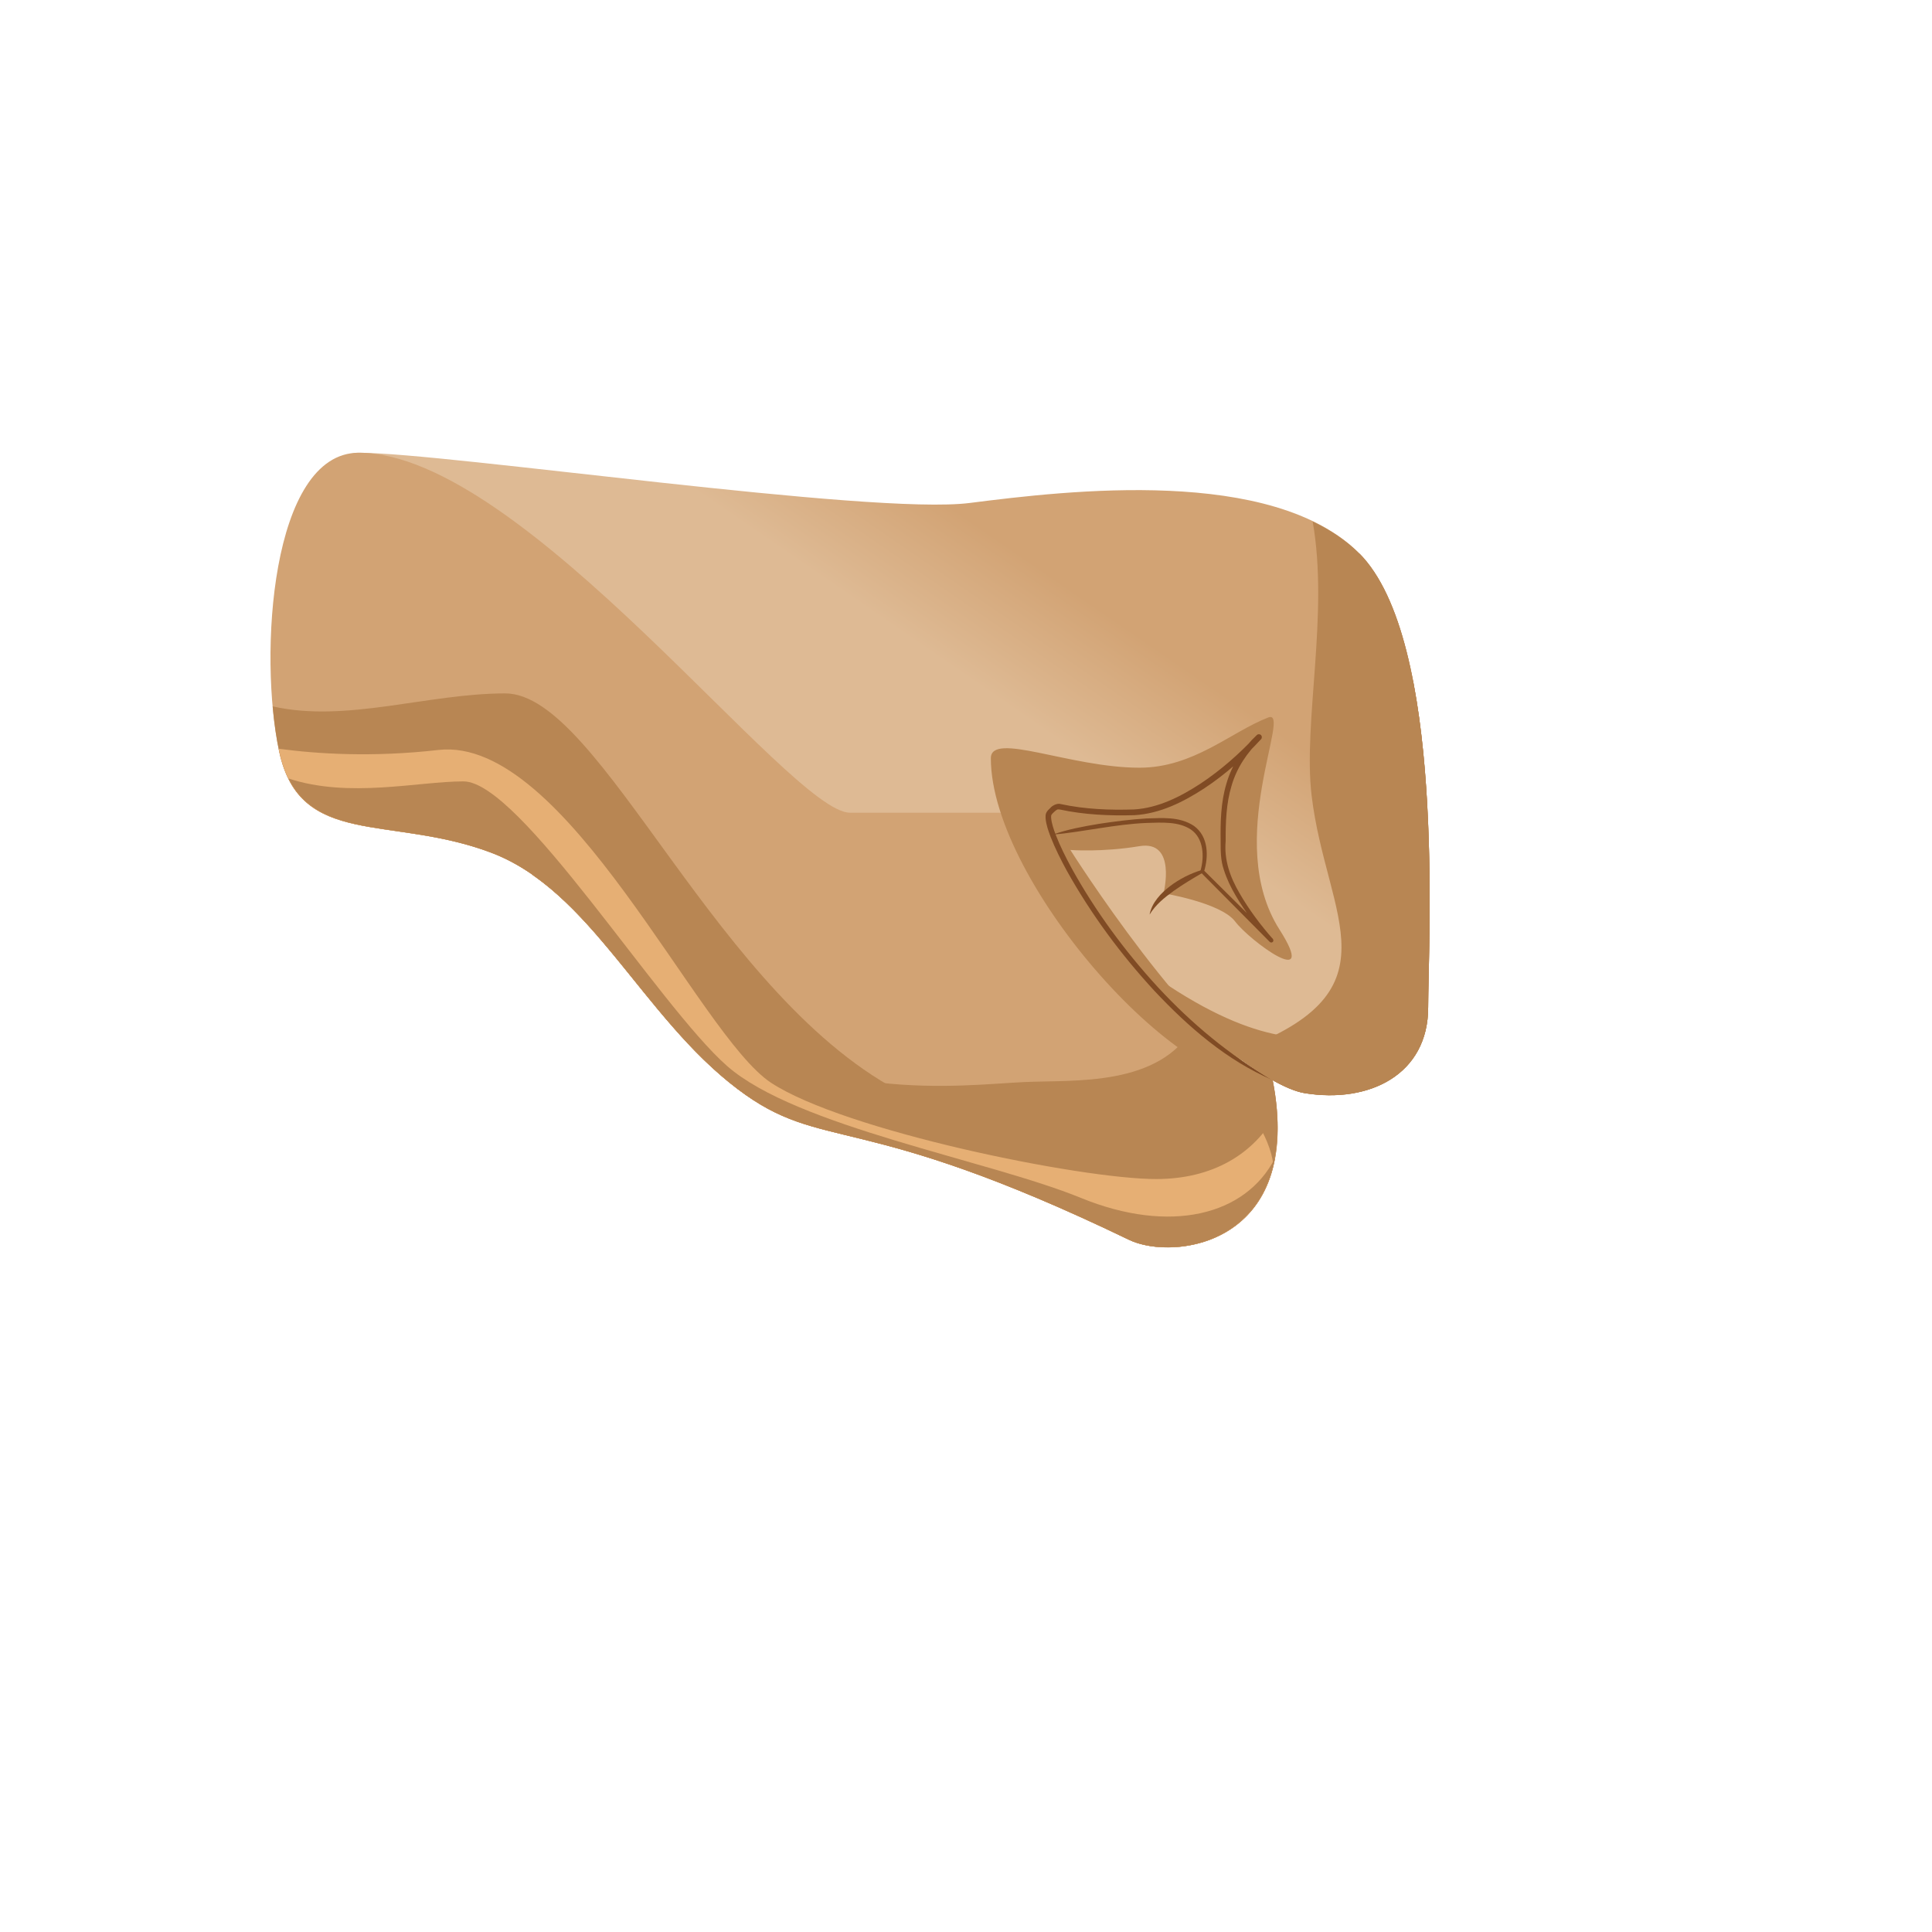 <svg xmlns="http://www.w3.org/2000/svg" version="1.1" xmlns:xlink="http://www.w3.org/1999/xlink" width="100%" height="100%" id="svgWorkerArea" viewBox="-25 -25 625 625" xmlns:idraw="https://idraw.muisca.co" style="background: white;"><defs id="defsdoc"><pattern id="patternBool" x="0" y="0" width="10" height="10" patternUnits="userSpaceOnUse" patternTransform="rotate(35)"><circle cx="5" cy="5" r="4" style="stroke: none;fill: #ff000070;"></circle></pattern><linearGradient id="paint0_linear" x1="65.268" y1="50.589" x2="49.112" y2="36.426" gradientUnits="userSpaceOnUse">
<stop offset="0.001" stop-color="#FFCB4B" id="stopImp-918111110"></stop>
<stop offset="1" stop-color="#FFD748" id="stopImp-340415944"></stop>
</linearGradient><linearGradient id="paint1_linear" x1="57.734" y1="42.16" x2="52.884" y2="54.13" gradientUnits="userSpaceOnUse">
<stop offset="0.001" stop-color="#D2A374" id="stopImp-676720505"></stop>
<stop offset="1" stop-color="#DEBA94" id="stopImp-873770894"></stop>
</linearGradient><linearGradient id="paint2_linear" x1="70.512" y1="-7.135" x2="46.201" y2="28.222" gradientUnits="userSpaceOnUse">
<stop offset="0.001" stop-color="#D2A374" id="stopImp-357240068"></stop>
<stop offset="1" stop-color="#DEBA94" id="stopImp-209735756"></stop>
</linearGradient><linearGradient id="paint3_linear" x1="33.143" y1="53.259" x2="35.599" y2="41.472" gradientUnits="userSpaceOnUse">
<stop offset="0.001" stop-color="#D2A374" id="stopImp-400017055"></stop>
<stop offset="1" stop-color="#DEBA94" id="stopImp-718412134"></stop>
</linearGradient><linearGradient id="paint4_linear" x1="42.976" y1="31.885" x2="13.508" y2="85.843" gradientUnits="userSpaceOnUse">
<stop stop-color="#D2A374" stop-opacity="0" id="stopImp-599087988"></stop>
<stop offset="1" stop-color="#B88653" id="stopImp-732880029"></stop>
</linearGradient><linearGradient id="paint5_linear" x1="50.77" y1="56.107" x2="62.925" y2="69.181" gradientUnits="userSpaceOnUse">
<stop stop-color="#D2A374" stop-opacity="0" id="stopImp-2213904"></stop>
<stop offset="1" stop-color="#B88653" id="stopImp-143189435"></stop>
</linearGradient><linearGradient id="paint6_linear" x1="36.405" y1="42.713" x2="25.231" y2="100.786" gradientUnits="userSpaceOnUse">
<stop stop-color="#E6AF74" stop-opacity="0" id="stopImp-468028672"></stop>
<stop offset="1" stop-color="#E6AF74" id="stopImp-227704889"></stop>
</linearGradient><linearGradient id="paint7_linear" x1="61.217" y1="10.489" x2="74.97" y2="119.883" gradientUnits="userSpaceOnUse">
<stop stop-color="#D2A374" stop-opacity="0" id="stopImp-685091564"></stop>
<stop offset="1" stop-color="#B88653" id="stopImp-866325818"></stop>
</linearGradient><linearGradient id="paint8_linear" x1="38.447" y1="27.23" x2="42.499" y2="-14.514" gradientUnits="userSpaceOnUse">
<stop stop-color="#FFBC47" stop-opacity="0" id="stopImp-189281619"></stop>
<stop offset="1" stop-color="#C86F34" id="stopImp-970878889"></stop>
</linearGradient><linearGradient id="paint9_linear" x1="58.882" y1="14.348" x2="55.69" y2="61.004" gradientUnits="userSpaceOnUse">
<stop stop-color="#D2A374" stop-opacity="0" id="stopImp-115093904"></stop>
<stop offset="1" stop-color="#B88653" id="stopImp-345237853"></stop>
</linearGradient><linearGradient id="paint10_linear" x1="31.611" y1="27.972" x2="77.823" y2="54.282" gradientUnits="userSpaceOnUse">
<stop stop-color="#D2A374" stop-opacity="0" id="stopImp-274195790"></stop>
<stop offset="1" stop-color="#B88653" id="stopImp-311252366"></stop>
</linearGradient><linearGradient id="paint11_linear" x1="60.024" y1="-30.5" x2="73.04" y2="106.029" gradientUnits="userSpaceOnUse">
<stop stop-color="#D2A374" stop-opacity="0" id="stopImp-592404671"></stop>
<stop offset="1" stop-color="#B88653" id="stopImp-422792279"></stop>
</linearGradient><linearGradient id="paint12_linear" x1="43.802" y1="7.861" x2="31.031" y2="72.196" gradientUnits="userSpaceOnUse">
<stop stop-color="#D2A374" stop-opacity="0" id="stopImp-753535842"></stop>
<stop offset="1" stop-color="#B88653" id="stopImp-446480492"></stop>
</linearGradient><linearGradient id="paint13_linear" x1="60.51" y1="37.38" x2="101.389" y2="40.203" gradientUnits="userSpaceOnUse">
<stop stop-color="#D2A374" stop-opacity="0" id="stopImp-69688698"></stop>
<stop offset="1" stop-color="#B88653" id="stopImp-762831522"></stop>
</linearGradient><radialGradient id="paint14_radial" cx="0" cy="0" r="1" gradientUnits="userSpaceOnUse" gradientTransform="translate(39.446 39.059) rotate(-126.151) scale(12.733 6.659)">
<stop stop-color="#E9CDB1" id="stopImp-685462879"></stop>
<stop offset="1" stop-color="#E9CDB1" stop-opacity="0" id="stopImp-770708368"></stop>
</radialGradient><radialGradient id="paint15_radial" cx="0" cy="0" r="1" gradientUnits="userSpaceOnUse" gradientTransform="translate(38.876 24.114) rotate(-175.381) scale(28.874 4.046)">
<stop stop-color="#E9CDB1" id="stopImp-274124151"></stop>
<stop offset="1" stop-color="#E9CDB1" stop-opacity="0" id="stopImp-441239324"></stop>
</radialGradient><radialGradient id="paint16_radial" cx="0" cy="0" r="1" gradientUnits="userSpaceOnUse" gradientTransform="translate(61.417 47.066) rotate(-142.864) scale(5.386 2.572)">
<stop stop-color="#E9CDB1" id="stopImp-768043642"></stop>
<stop offset="1" stop-color="#E9CDB1" stop-opacity="0" id="stopImp-378266346"></stop>
</radialGradient></defs><g id="fileImp-613346126" class="cosito"><path id="pathImp-345477325" fill="url(#paint0_linear)" class="grouped" d="M300.249 228.548C278.726 253.072 281.238 290.472 305.844 312.026 330.45 333.61 367.816 331.183 389.34 306.659 410.863 282.135 408.351 244.735 383.745 223.181 359.138 201.626 321.772 204.024 300.249 228.548 300.249 228.548 300.249 228.548 300.249 228.548"></path><path id="pathImp-372197142" fill="url(#paint1_linear)" class="grouped" d="M300.249 228.548C278.726 253.072 281.238 290.472 305.844 312.026 330.45 333.61 367.816 331.183 389.34 306.659 410.863 282.135 408.351 244.735 383.745 223.181 359.138 201.626 321.772 204.024 300.249 228.548 300.249 228.548 300.249 228.548 300.249 228.548"></path><path id="pathImp-917566052" fill="url(#paint2_linear)" class="grouped" d="M133.707 250.79C101.222 238.599 62.628 121.46 91.059 121.46 119.491 121.46 256.909 141.759 288.738 137.705 320.566 133.651 386.564 125.857 414.653 153.95 442.742 182.042 437.004 279.196 437.004 300.865 437.004 322.534 418.05 332.013 397.068 328.615 376.088 325.218 315.485 265.978 315.485 244.994 315.485 244.994 347.627 237.885 357.79 241.282 367.952 244.68 363.87 256.842 363.87 256.842 363.87 256.842 383.167 276.141 386.221 279.196 386.221 279.196 370.664 262.266 370.664 250.761 370.664 239.255 369.322 223.011 382.168 213.532 382.168 213.532 360.844 237.914 340.206 237.914 314.486 237.914 318.882 233.517 314.486 237.914 314.486 237.914 133.707 250.789 133.707 250.79 133.707 250.789 133.707 250.789 133.707 250.79"></path><path id="pathImp-752085859" fill="url(#paint3_linear)" class="grouped" d="M91.067 121.46C62.635 121.46 58.582 187.124 65.347 218.272 72.112 249.418 101.229 238.57 133.714 250.761 166.199 262.951 182.584 303.834 213.584 327.273 241.331 348.257 252.036 333.497 340.184 376.035 354.885 383.144 397.047 377.548 386.685 324.447 342.896 302.921 310.068 242.31 314.465 237.913 314.465 237.913 269.448 237.913 249.98 237.913 230.512 237.913 144.561 121.46 91.067 121.46 91.067 121.46 91.067 121.46 91.067 121.46"></path><path id="pathImp-916236848" fill="url(#paint4_linear)" class="grouped" d="M387.399 349.742C387.399 349.742 387.399 349.97 387.399 349.97 381.861 379.205 352.088 381.774 340.185 376.036 252.036 333.497 241.331 348.286 213.585 327.273 182.584 303.834 166.199 262.952 133.714 250.761 101.229 238.571 72.112 249.42 65.347 218.272 64.405 213.933 63.691 208.907 63.206 203.512 87.013 208.907 113.389 199.315 138.452 199.315 169.596 199.315 206.819 298.839 268.421 329.301 330.051 359.791 387.399 349.742 387.399 349.742 387.399 349.742 387.399 349.742 387.399 349.742"></path><path id="pathImp-416206151" fill="url(#paint5_linear)" class="grouped" d="M306.358 325.044C322.4 324.302 350.175 326.7 361.279 306.944 369.158 313.882 377.664 320.02 386.714 324.474 397.076 377.575 354.913 383.171 340.212 376.062 252.064 333.524 241.359 348.312 213.612 327.3 187.151 307.287 171.308 274.626 147.016 257.896 147.016 257.896 146.958 257.782 146.958 257.782 146.958 257.782 162.802 266.005 199.368 299.521 235.935 333.067 286.718 325.93 306.358 325.044 306.358 325.044 306.358 325.044 306.358 325.044"></path><path id="pathImp-115229441" fill="url(#paint6_linear)" class="grouped" d="M65.148 217.214C77.622 218.898 95.577 220.04 116.787 217.614 158.092 212.874 200.739 309.685 224.432 325.273 248.125 340.832 324.627 356.42 349.005 356.42 367.046 356.42 380.577 348.598 388.084 334.952 391.196 378.232 353.887 382.658 340.213 376.063 252.064 333.524 241.36 348.313 213.613 327.3 182.613 303.861 166.228 262.979 133.743 250.788 101.258 238.597 72.141 249.446 65.376 218.298 65.262 217.956 65.233 217.556 65.148 217.214 65.148 217.214 65.148 217.214 65.148 217.214"></path><path id="pathImp-340019479" fill="url(#paint7_linear)" class="grouped" d="M437.012 300.895C437.012 322.564 418.058 332.043 397.076 328.645 384.916 326.675 359.481 305.949 340.213 284.764 376.238 312.229 394.735 311.744 408.58 310.345 436.355 307.547 426.193 265.665 426.193 246.366 426.193 227.066 432.958 188.553 414.689 153.951 442.778 182.072 437.012 279.226 437.012 300.895 437.012 300.895 437.012 300.895 437.012 300.895"></path><path id="pathImp-685465442" fill="url(#paint8_linear)" class="grouped" d="M88.526 121.831C89.325 121.603 90.153 121.46 91.095 121.46 119.526 121.46 256.945 141.758 288.774 137.704 320.602 133.65 386.6 125.857 414.688 153.948 418.942 158.202 378.807 128.226 305.016 141.758 248.982 152.036 166.227 122.802 74.653 131.852 78.307 126.428 82.845 122.688 88.526 121.831 88.526 121.831 88.526 121.831 88.526 121.831"></path><path id="pathImp-464117593" fill="url(#paint9_linear)" class="grouped" d="M386.714 324.447C359.595 332.298 295.539 260.924 295.539 220.299 295.539 211.506 321.202 223.353 343.609 223.353 361.137 223.353 373.068 211.848 385.258 207.109 393.279 203.997 370.671 247.049 388.883 275.656 401.928 296.126 379.149 279.224 374.582 273.115 370.014 267.034 351.402 263.979 351.402 263.979 351.402 263.979 355.799 246.707 343.609 248.734 331.421 250.761 321.258 249.962 321.258 249.962 321.258 249.962 361.308 313.284 386.714 324.447 386.714 324.447 386.714 324.447 386.714 324.447"></path><path id="pathImp-240241753" fill="url(#paint10_linear)" class="grouped" d="M310.926 233.345C316.35 222.497 327.683 237.457 346.58 231.49 361.053 226.922 376.21 211.248 379.978 217.215 383.747 223.182 375.24 240.283 375.24 249.59 375.24 258.897 386.087 274.97 388.599 278.882 391.14 282.765 379.265 277.197 373.184 270.431 368.788 265.521 362.223 260.182 359.426 259.811 356.628 259.44 358.284 244.566 347.379 244.566 336.475 244.566 321.945 243.566 316.207 246.821 321.917 260.553 338.673 286.99 361.053 306.775 361.139 306.832 361.195 306.918 361.281 306.974 362.994 308.459 364.707 309.915 366.476 311.314 366.791 311.571 367.076 311.828 367.39 312.057 368.988 313.312 370.615 314.483 372.242 315.653 372.728 315.996 373.184 316.368 373.67 316.681 375.24 317.766 376.867 318.794 378.494 319.793 379.036 320.136 379.579 320.507 380.121 320.821 382.233 322.077 384.403 323.248 386.572 324.333 386.63 324.361 386.658 324.39 386.715 324.39 388.885 335.524 388.656 344.46 386.943 351.74 384.374 332.698 358.912 312.57 340.043 292.186 321.089 271.773 305.503 244.194 310.926 233.345 310.926 233.345 310.926 233.345 310.926 233.345M357.798 241.311C367.961 244.708 363.879 256.87 363.879 256.87 363.879 256.87 383.175 276.17 386.23 279.224 386.23 279.224 370.672 262.295 370.672 250.789 370.672 241.197 369.845 228.349 377.01 218.814 369.445 225.98 354.687 237.913 340.215 237.913 314.495 237.913 318.891 233.517 314.495 237.913 313.724 238.684 314.152 241.282 315.551 245.022 315.836 244.965 347.693 237.942 357.798 241.311 357.798 241.311 357.798 241.311 357.798 241.311"></path><path id="pathImp-665844664" fill="#804B24" class="grouped" d="M315.493 245.022C325.712 244.079 335.674 241.653 345.865 241.225 350.832 241.082 356.313 240.682 360.309 243.394 364.334 246.192 364.677 252.017 363.364 256.67 363.364 256.67 363.364 256.699 363.364 256.699 363.306 256.898 363.364 257.126 363.507 257.269 363.507 257.269 385.772 279.709 385.772 279.709 386.029 279.966 386.485 279.966 386.742 279.709 386.999 279.452 386.999 279.024 386.771 278.767 382.774 274.228 379.092 269.317 376.066 264.093 372.955 258.811 370.957 253.244 371.499 247.077 371.47 240.996 371.671 234.887 373.411 229.177 375.067 223.438 378.464 218.328 382.832 214.274 382.832 214.274 381.461 212.932 381.461 212.932 376.095 218.699 370.072 224.038 363.507 228.406 356.969 232.717 349.633 236.399 341.869 236.857 333.962 237.113 325.998 236.799 318.147 235.115 316.977 234.715 315.264 235.714 314.75 236.399 314.351 236.857 314.094 236.913 313.609 237.684 313.124 238.512 313.266 239.055 313.238 239.654 313.437 241.881 314.151 243.794 314.865 245.707 316.349 249.504 318.176 253.101 320.089 256.641 327.938 270.716 337.558 283.735 348.463 295.554 359.425 307.231 371.899 318.08 386.742 324.417 372.841 316.424 360.509 306.146 349.662 294.441 338.872 282.707 329.337 269.745 321.63 255.785 319.746 252.302 317.948 248.733 316.52 245.05 315.835 243.223 315.179 241.31 315.036 239.54 315.007 238.598 315.065 238.569 315.978 237.684 316.806 236.971 316.977 236.714 317.89 236.885 325.712 238.569 333.905 238.941 341.983 238.712 350.318 238.227 357.883 234.401 364.619 230.005 371.413 225.522 377.437 220.127 382.946 214.131 383.317 213.731 383.288 213.132 382.889 212.761 382.517 212.418 381.918 212.447 381.575 212.789 377.008 217.071 373.44 222.524 371.727 228.577 369.929 234.601 369.786 240.91 369.872 247.02 369.872 249.989 369.844 253.301 370.899 256.327 371.841 259.325 373.212 262.151 374.782 264.806 377.922 270.145 381.661 275.027 385.772 279.652 385.772 279.652 386.771 278.71 386.771 278.71 386.771 278.71 364.334 256.442 364.334 256.442 364.334 256.442 364.477 257.012 364.477 257.012 364.477 257.012 364.505 256.955 364.505 256.955 365.99 252.131 366.019 245.621 361.223 242.167 356.484 239.055 350.889 239.654 345.865 239.768 340.727 240.083 335.618 240.739 330.536 241.51 325.426 242.366 320.374 243.28 315.493 245.022 315.493 245.022 315.493 245.022 315.493 245.022"></path><path id="pathImp-167385070" fill="#804B24" class="grouped" d="M364.534 253.902C364.534 253.902 363.449 256.757 363.449 256.757 363.449 256.757 363.735 256.443 363.735 256.443 360.081 257.585 356.627 259.298 353.544 261.639 350.546 263.923 347.606 267.006 346.892 270.86 348.891 267.605 351.717 265.35 354.686 263.209 357.654 261.096 360.852 259.183 364.077 257.328 364.077 257.328 364.22 257.242 364.22 257.242 364.306 257.185 364.362 257.099 364.362 257.014 364.362 257.014 364.534 253.902 364.534 253.902 364.534 253.902 364.534 253.902 364.534 253.902"></path><path id="pathImp-541919832" fill="url(#paint11_linear)" class="grouped" d="M418.742 314.769C441.464 307.488 433.3 227.778 431.616 194.918 431.616 194.918 432.13 195.289 432.13 195.289 439.752 234.688 437.011 285.877 437.011 300.865 437.011 322.534 418.057 332.013 397.076 328.615 389.226 327.359 375.895 318.252 362.25 306.318 375.467 314.197 398.503 321.249 418.742 314.769 418.742 314.769 418.742 314.769 418.742 314.769"></path><path id="pathImp-650343420" fill="url(#paint12_linear)" class="grouped" d="M68.316 226.838C87.927 233.318 110.25 227.779 124.922 227.779 143.191 227.779 187.894 300.238 210.216 319.852 232.567 339.494 294.854 350.314 324.627 362.505 353.601 374.353 377.979 368.158 387.399 349.743 381.975 379.149 352.117 381.804 340.214 376.066 252.064 333.527 241.36 348.316 213.613 327.303 182.613 303.864 166.228 262.981 133.743 250.791 104.712 239.913 78.422 247.308 68.316 226.838 68.316 226.837 68.316 226.837 68.316 226.838"></path><path id="pathImp-61809913" fill="url(#paint13_linear)" class="grouped" d="M399.303 232.317C396.505 208.649 404.955 173.676 399.646 143.699 405.326 146.44 410.465 149.752 414.661 153.977 442.75 182.07 437.012 279.252 437.012 300.893 437.012 322.562 418.058 332.04 397.077 328.643 391.453 327.729 382.975 322.762 373.584 315.653 428.905 296.153 404.042 272.286 399.303 232.317 399.303 232.317 399.303 232.317 399.303 232.317"></path><path id="pathImp-920772225" fill="url(#paint14_radial)" opacity="0.5" class="grouped" d="M205.022 188.951C187.951 200.399 199.284 234.06 219.095 266.092 235.308 292.272 269.335 311.029 285.72 299.409 302.105 287.818 314.551 274.486 276.757 222.725 254.519 192.206 221.721 177.759 205.022 188.951 205.022 188.951 205.022 188.951 205.022 188.951"></path><path id="pathImp-375670494" fill="url(#paint15_radial)" opacity="0.5" class="grouped" d="M89.068 149.296C86.271 161.601 162.259 174.248 247.011 182.87 316.32 189.893 396.648 186.382 398.275 174.276 399.902 162.172 393.022 150.694 248.153 138.989 162.773 132.081 91.808 137.305 89.068 149.296 89.068 149.296 89.068 149.296 89.068 149.296"></path><path id="pathImp-55432858" fill="url(#paint16_radial)" opacity="0.5" class="grouped" d="M344.639 270.346C339.615 276.512 348.578 288.446 360.567 298.952 370.387 307.517 386.03 311.429 390.768 305.29 395.507 299.152 398.475 292.729 376.866 276.341 364.164 266.663 349.548 264.322 344.639 270.346 344.639 270.346 344.639 270.346 344.639 270.346"></path></g></svg>